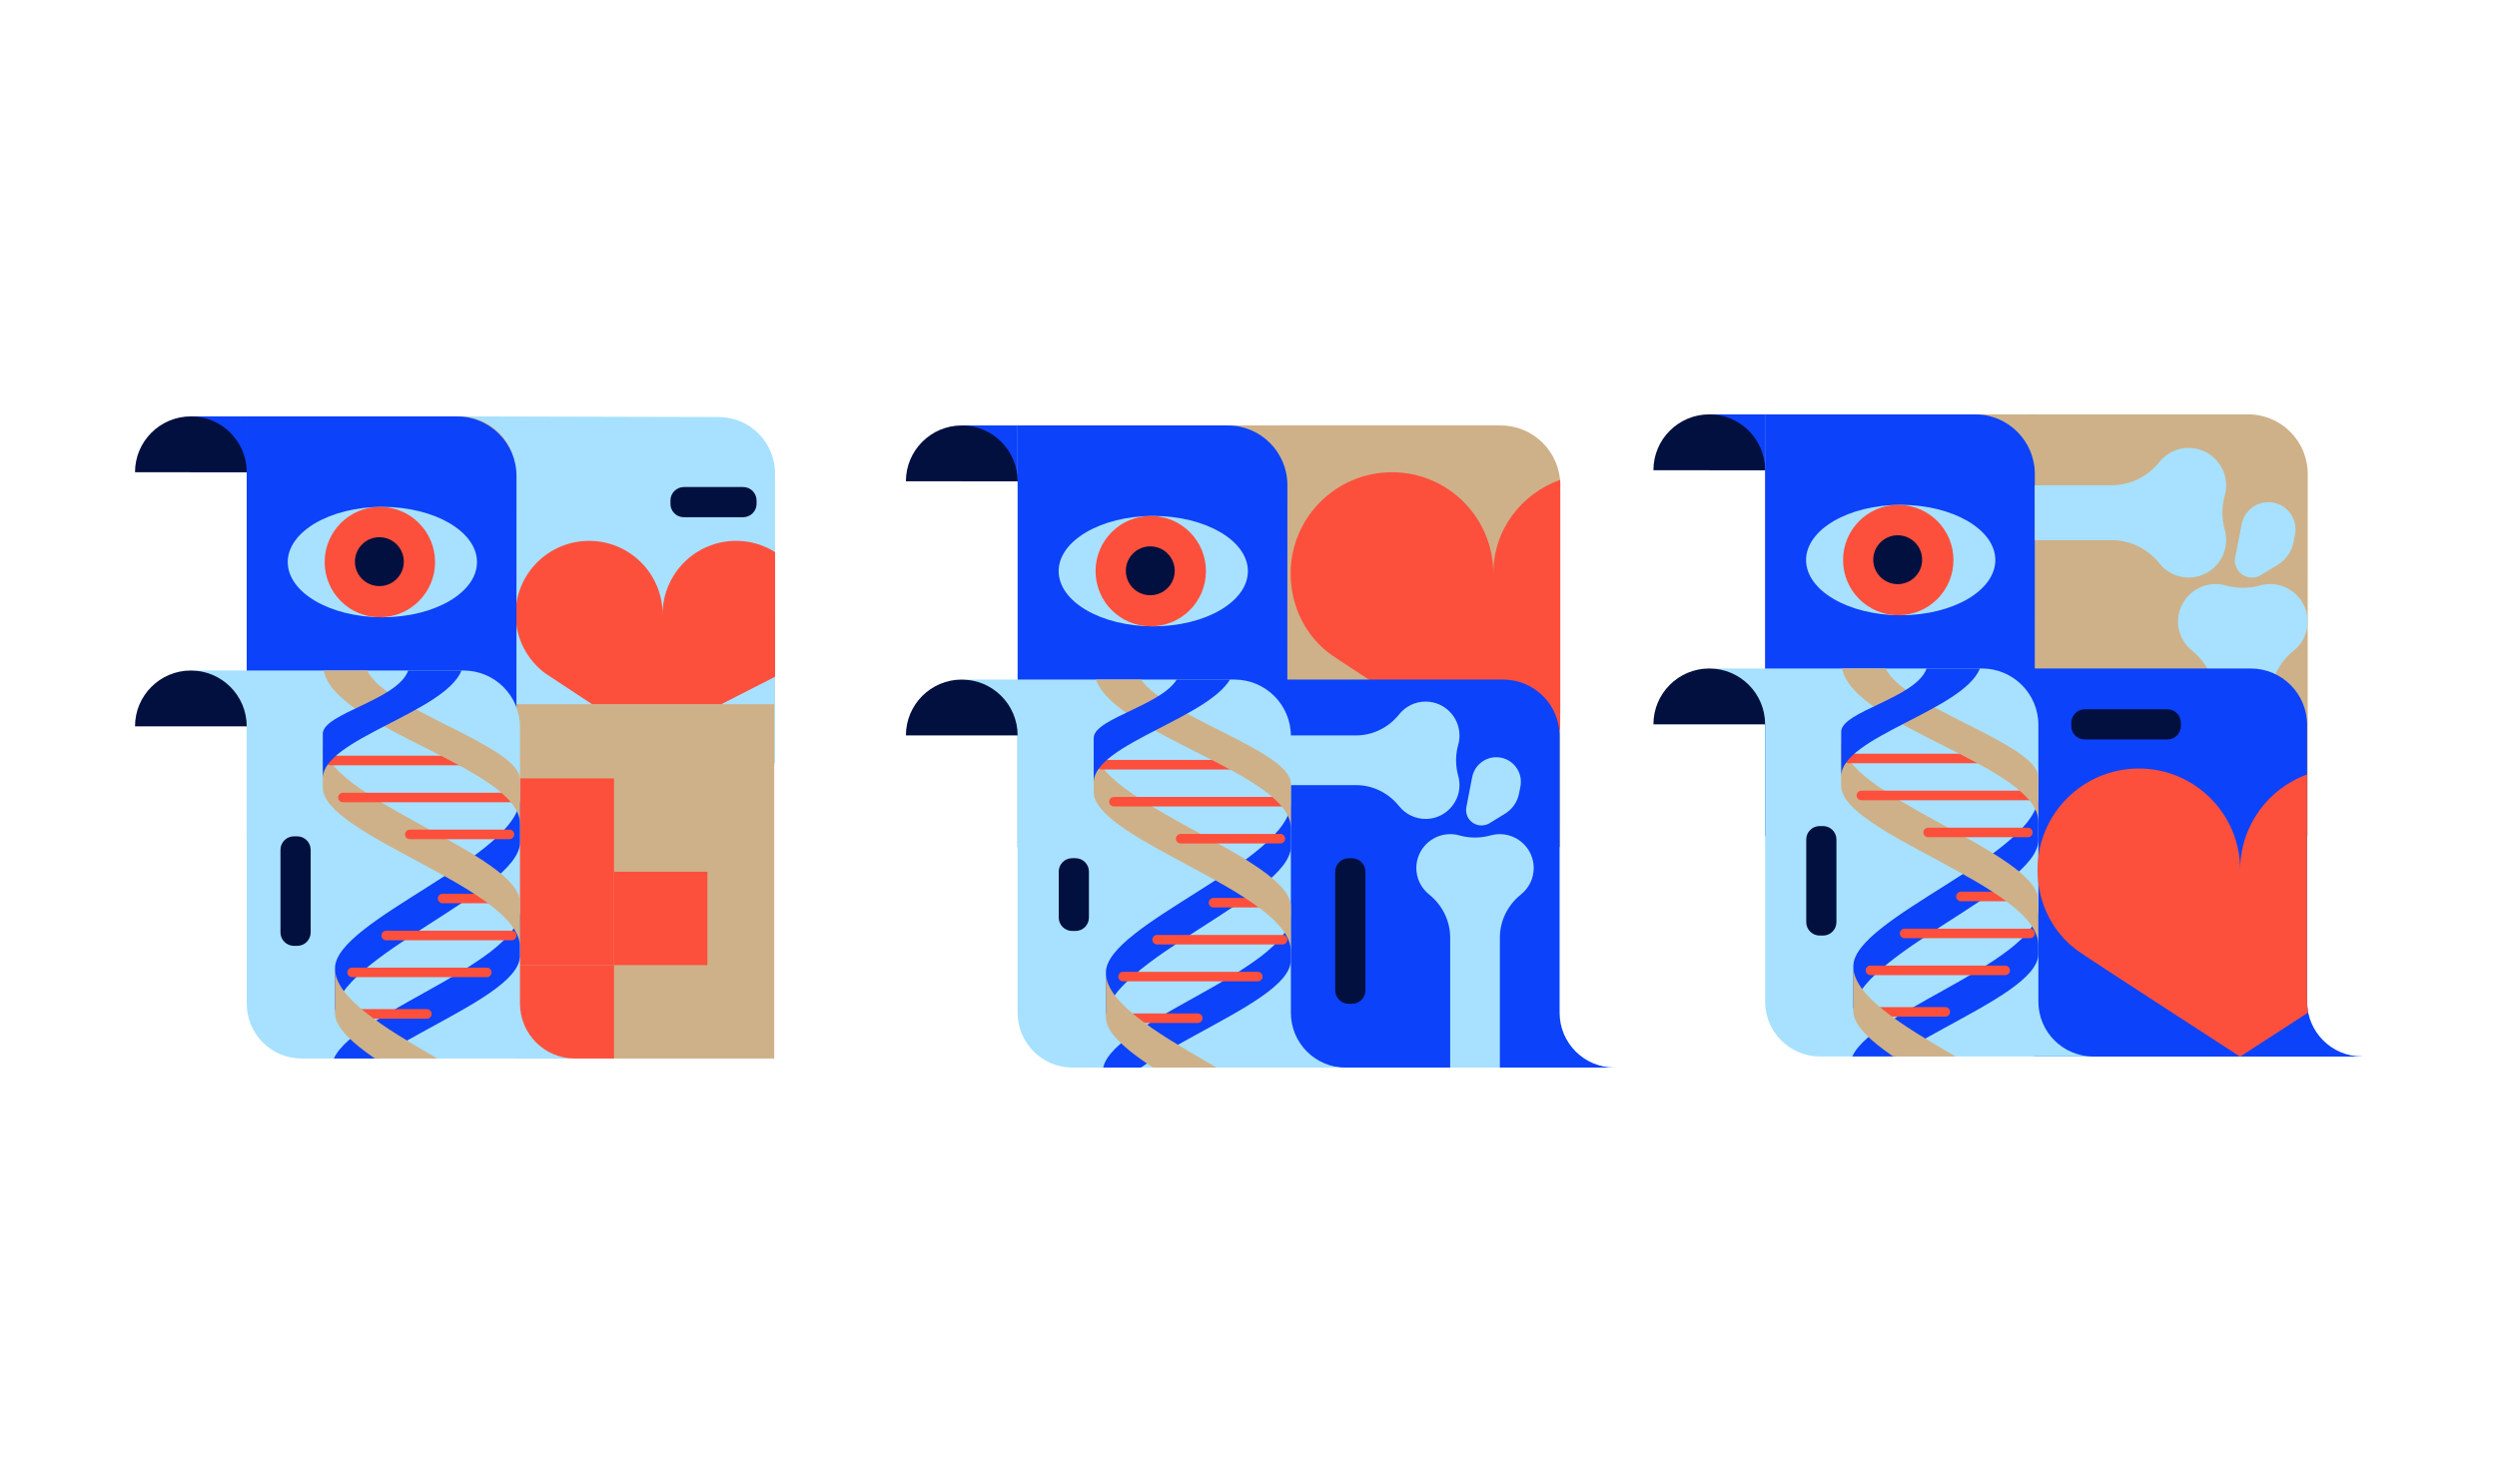<?xml version="1.0" encoding="UTF-8"?> <!-- Generator: Adobe Illustrator 24.3.0, SVG Export Plug-In . SVG Version: 6.00 Build 0) --> <svg xmlns="http://www.w3.org/2000/svg" xmlns:xlink="http://www.w3.org/1999/xlink" version="1.1" id="Layer_1" x="0px" y="0px" viewBox="0 0 3084.9 1833.9" style="enable-background:new 0 0 3084.9 1833.9;" xml:space="preserve"> <style type="text/css"> .st0{fill:#A7E1FF;} .st1{fill:#B39A78;} .st2{fill:#CEB189;} .st3{fill:#FC503C;} .st4{fill:#D04837;} .st5{fill:#0C42F9;} .st6{fill:#02103F;} .st7{clip-path:url(#SVGID_2_);} .st8{clip-path:url(#SVGID_6_);} .st9{clip-path:url(#SVGID_10_);} </style> <g> <g> <path class="st0" d="M957.5,943.1V585c0-38.5-31.2-69.7-69.7-69.7l-312.2-0.8l61.3,69v342.6c0,37.5,30.4,67.8,67.8,67.8"></path> <path class="st1" d="M595.7,828.5h-4.4c-20,0-36.2-16.2-36.2-36.2v-4.4h40.7V828.5z"></path> <path class="st2" d="M498.8,583.5c0-38.1,30.9-69,69-69s69,30.9,69,69H498.8z"></path> <polygon class="st2" points="956.5,1307.9 637,1307.9 595.7,1266.6 595.7,828.5 956.5,828.5 "></polygon> <polygon class="st0" points="956.5,870.1 637,870.1 595.7,828.5 781.3,808.1 956.5,828.5 "></polygon> <path class="st3" d="M637,759.1c0-50.1,40.6-90.8,90.8-90.8c50.1,0,90.8,40.6,90.8,90.8c0-50.1,40.6-90.8,90.8-90.8 c17.7,0,34.3,5.1,48.2,13.9V836c-0.7,0.5-1.5,0.9-2.2,1.3l-64.2,32.8H731.4l-49.7-32.8c-2.6-1.6-5.2-3.3-7.7-5.1l-0.1,0l0,0 C651.5,815.7,637,789.1,637,759.1z"></path> <polygon class="st1" points="637,870.1 637,1307.9 595.7,1266.6 595.7,828.5 "></polygon> <rect x="637" y="961.8" class="st3" width="121.6" height="115.4"></rect> <polygon class="st3" points="643.2,1288.8 684.6,1307.9 758.6,1307.9 758.6,1192.6 637,1192.6 "></polygon> <polygon class="st3" points="639.7,1192.6 758.6,1192.6 758.6,1077.2 637,1077.2 "></polygon> <rect x="758.6" y="1077.2" transform="matrix(-1 -4.489887e-11 4.489887e-11 -1 1632.567 2269.722)" class="st3" width="115.4" height="115.4"></rect> <polygon class="st4" points="595.7,1266.6 637,1307.9 637,961.8 595.7,961.8 "></polygon> <polygon class="st5" points="637,828.5 637,870.1 595.7,828.5 "></polygon> <polygon class="st2" points="595.7,828.5 555,787.8 636.9,787.8 636.9,828.5 "></polygon> <rect x="235.8" y="514.5" class="st5" width="69" height="69"></rect> <path class="st5" d="M638,1035.5l0.1-447.3c0-40.7-33-73.7-73.7-73.7H304.8v521H638"></path> <path class="st6" d="M304.8,583.5c0-38.1-30.9-69-69-69s-69,30.9-69,69H304.8z"></path> <ellipse class="st0" cx="472.4" cy="694.5" rx="116.9" ry="68.2"></ellipse> <circle class="st3" cx="469.3" cy="694.5" r="68.2"></circle> <circle class="st6" cx="468.7" cy="694" r="30.2"></circle> <path class="st0" d="M710.2,1307.9c-37.5,0-67.8-30.4-67.8-67.8V898.2c0-38.5-31.2-69.7-69.7-69.7H243.5l61.3,69v342.6 c0,37.5,30.4,67.8,67.8,67.8H710.2"></path> <g> <defs> <path id="SVGID_1_" d="M710.2,1307.9c-37.5,0-67.8-30.4-67.8-67.8V898.2c0-38.5-31.2-69.7-69.7-69.7H243.5l61.3,69v342.6 c0,37.5,30.4,67.8,67.8,67.8H710.2"></path> </defs> <clipPath id="SVGID_2_"> <use xlink:href="#SVGID_1_" style="overflow:visible;"></use> </clipPath> <g class="st7"> <path class="st5" d="M410,1374c0,0,0-29.9,0-55c0-59.9,232.3-124.7,232.3-194.3c0,0,0,37.2,0,56.6 C642.4,1240.4,410,1302,410,1374z"></path> <path class="st5" d="M642.4,986c0,0,0,29.9,0,55c0,59.9-228.5,142.2-228.5,211.8c0,0,0-37.2,0-56.6 C413.9,1137.1,642.4,1058,642.4,986z"></path> <g> <path class="st3" d="M601.5,1207.4H435c-3.3,0-5.9-2.7-5.9-5.9c0-3.3,2.7-5.9,5.9-5.9h166.4c3.3,0,5.9,2.7,5.9,5.9 C607.4,1204.8,604.7,1207.4,601.5,1207.4z"></path> </g> <g> <path class="st3" d="M632.2,1161.8H477.1c-3.3,0-5.9-2.7-5.9-5.9s2.7-5.9,5.9-5.9h155.1c3.3,0,5.9,2.7,5.9,5.9 S635.5,1161.8,632.2,1161.8z"></path> </g> <g> <path class="st3" d="M629.1,1116.1h-82.3c-3.3,0-5.9-2.7-5.9-5.9c0-3.3,2.7-5.9,5.9-5.9h82.3c3.3,0,5.9,2.7,5.9,5.9 C635,1113.4,632.4,1116.1,629.1,1116.1z"></path> </g> <g> <path class="st3" d="M527.4,1258.7H426.6c-3.3,0-5.9-2.7-5.9-5.9c0-3.3,2.7-5.9,5.9-5.9h100.8c3.3,0,5.9,2.7,5.9,5.9 C533.3,1256.1,530.7,1258.7,527.4,1258.7z"></path> </g> <path class="st2" d="M642.4,1170c0,0,0-29.9,0-55c0-59.9-243.6-128.7-243.6-198.3c0,0,0,37.2,0,56.6 C398.8,1032.4,642.4,1098,642.4,1170z"></path> <path class="st2" d="M413.9,1196.9c0,0,0,29.9,0,55c0,59.9,245.9,140.4,245.9,210c0,0,0-37.2,0-56.6 C659.8,1346.2,413.9,1268.9,413.9,1196.9z"></path> <g> <path class="st3" d="M632.2,991.3H423.7c-3.3,0-5.9-2.7-5.9-5.9c0-3.3,2.7-5.9,5.9-5.9h208.4c3.3,0,5.9,2.7,5.9,5.9 C638.1,988.6,635.5,991.3,632.2,991.3z"></path> </g> <g> <path class="st3" d="M601.5,945.6H408.2c-3.3,0-5.9-2.7-5.9-5.9c0-3.3,2.7-5.9,5.9-5.9h193.2c3.3,0,5.9,2.7,5.9,5.9 C607.4,943,604.7,945.6,601.5,945.6z"></path> </g> <g> <path class="st3" d="M629.4,1036.9H506.2c-3.3,0-5.9-2.7-5.9-5.9s2.7-5.9,5.9-5.9h123.2c3.3,0,5.9,2.7,5.9,5.9 S632.7,1036.9,629.4,1036.9z"></path> </g> <path class="st2" d="M453.7,828.5h-53.8c14,72.4,242.5,120.4,242.5,189.6c0,0,0-29.9,0-55C642.4,921.5,476.3,877.1,453.7,828.5z "></path> <path class="st5" d="M504.3,828.5c-12.8,36.5-105.5,52.9-105.5,78.1c0,25.1,0,55,0,55c0-48.3,150.5-81.3,171.4-133.1H504.3z"></path> </g> </g> <path class="st6" d="M166.8,897.5c0-38.1,30.9-69,69-69s69,30.9,69,69H166.8z"></path> <path class="st6" d="M383.8,1152.1V1050c0-9.2-7.5-16.6-16.6-16.6h-4.1c-9.2,0-16.6,7.5-16.6,16.6v102.1c0,9.2,7.5,16.6,16.6,16.6 h4.1C376.4,1168.7,383.8,1161.3,383.8,1152.1z"></path> <path class="st6" d="M844.9,639.1h73.2c9.2,0,16.6-7.5,16.6-16.6v-4.1c0-9.2-7.5-16.6-16.6-16.6h-73.2c-9.2,0-16.6,7.5-16.6,16.6 v4.1C828.2,631.7,835.7,639.1,844.9,639.1z"></path> </g> <g> <g> <g> <path class="st3" d="M2552,1126.9c1.9,0,1.9-3,0-3C2550.1,1123.9,2550.1,1126.9,2552,1126.9L2552,1126.9z"></path> </g> </g> <path class="st2" d="M2851,1033l0.1-447.3c0-40.7-33-73.7-73.7-73.7h-272.5l12.9,521H2851"></path> <path class="st0" d="M2749.5,723.4c-4.2-1.2-8.6-1.8-13.1-1.7c-24.9,0.4-45.2,20.7-45.6,45.6c-0.2,14.9,6.6,28.2,17.4,36.8 c18,14.4,28.8,35.9,28.8,58.9v177.5h67.8V863c0-23,10.8-44.5,28.8-58.9c10.8-8.6,17.6-21.9,17.4-36.8 c-0.3-24.9-20.7-45.2-45.6-45.6c-4.6-0.1-9,0.5-13.1,1.7C2778.3,727.3,2763.5,727.3,2749.5,723.4z"></path> <path class="st5" d="M2918.1,1305.4c-37.5,0-67.8-30.4-67.8-67.8V895.7c0-38.5-31.2-69.7-69.7-69.7h-329.2l61.3,69v410.5H2918.1"></path> <rect x="2448.8" y="512" class="st2" width="69" height="69"></rect> <path class="st2" d="M2512.7,581c0-38.1-30.9-69-69-69c-38.1,0-69,30.9-69,69H2512.7z"></path> <g> <g> <defs> <path id="SVGID_3_" d="M2918.1,1305.4c-37.5,0-67.8-30.4-67.8-67.8V895.7c0-38.5-31.2-69.7-69.7-69.7h-329.2l61.3,69v410.5 H2918.1"></path> </defs> <clipPath id="SVGID_4_"> <use xlink:href="#SVGID_3_" style="overflow:visible;"></use> </clipPath> </g> <path class="st2" d="M2374.7,895c0-38.1,30.9-69,69-69c38.1,0,69,30.9,69,69H2374.7z"></path> </g> <rect x="2111.7" y="512" class="st5" width="69" height="69"></rect> <path class="st5" d="M2513.8,1033l0.1-447.3c0-40.7-33-73.7-73.7-73.7h-259.6v521H2513.8"></path> <path class="st6" d="M2180.7,581c0-38.1-30.9-69-69-69c-38.1,0-69,30.9-69,69H2180.7z"></path> <ellipse class="st0" cx="2348.2" cy="692" rx="116.9" ry="68.2"></ellipse> <circle class="st3" cx="2345.2" cy="692" r="68.2"></circle> <circle class="st6" cx="2344.5" cy="691.6" r="30.2"></circle> <path class="st0" d="M2586.1,1305.4c-37.5,0-67.8-30.4-67.8-67.8V895.7c0-38.5-31.2-69.7-69.7-69.7h-329.2l61.3,69v342.6 c0,37.5,30.4,67.8,67.8,67.8H2586.1"></path> <g> <defs> <path id="SVGID_5_" d="M2586.1,1305.4c-37.5,0-67.8-30.4-67.8-67.8V895.7c0-38.5-31.2-69.7-69.7-69.7h-329.2l61.3,69v342.6 c0,37.5,30.4,67.8,67.8,67.8H2586.1"></path> </defs> <clipPath id="SVGID_6_"> <use xlink:href="#SVGID_5_" style="overflow:visible;"></use> </clipPath> <g class="st8"> <path class="st5" d="M2285.9,1371.5c0,0,0-29.9,0-55c0-59.9,232.3-124.7,232.3-194.3c0,0,0,37.2,0,56.6 C2518.2,1237.9,2285.9,1299.5,2285.9,1371.5z"></path> <path class="st5" d="M2518.2,983.5c0,0,0,29.9,0,55c0,59.9-228.5,142.2-228.5,211.8c0,0,0-37.2,0-56.6 C2289.7,1134.6,2518.2,1055.5,2518.2,983.5z"></path> <g> <path class="st3" d="M2477.3,1204.9h-166.4c-3.3,0-5.9-2.7-5.9-5.9c0-3.3,2.7-5.9,5.9-5.9h166.4c3.3,0,5.9,2.7,5.9,5.9 C2483.2,1202.3,2480.6,1204.9,2477.3,1204.9z"></path> </g> <g> <path class="st3" d="M2508,1159.3H2353c-3.3,0-5.9-2.7-5.9-5.9s2.7-5.9,5.9-5.9H2508c3.3,0,5.9,2.7,5.9,5.9 S2511.3,1159.3,2508,1159.3z"></path> </g> <g> <path class="st3" d="M2504.9,1113.6h-82.3c-3.3,0-5.9-2.7-5.9-5.9s2.7-5.9,5.9-5.9h82.3c3.3,0,5.9,2.7,5.9,5.9 S2508.2,1113.6,2504.9,1113.6z"></path> </g> <g> <path class="st3" d="M2403.3,1256.2h-100.8c-3.3,0-5.9-2.7-5.9-5.9c0-3.3,2.7-5.9,5.9-5.9h100.8c3.3,0,5.9,2.7,5.9,5.9 C2409.2,1253.6,2406.5,1256.2,2403.3,1256.2z"></path> </g> <path class="st2" d="M2518.2,1167.5c0,0,0-29.9,0-55c0-59.9-243.6-128.7-243.6-198.3c0,0,0,37.2,0,56.6 C2274.6,1029.9,2518.2,1095.5,2518.2,1167.5z"></path> <path class="st2" d="M2289.7,1194.4c0,0,0,29.9,0,55c0,59.9,245.9,140.4,245.9,210c0,0,0-37.2,0-56.6 C2535.6,1343.7,2289.7,1266.4,2289.7,1194.4z"></path> <g> <path class="st3" d="M2508,988.8h-208.4c-3.3,0-5.9-2.7-5.9-5.9c0-3.3,2.7-5.9,5.9-5.9H2508c3.3,0,5.9,2.7,5.9,5.9 C2514,986.1,2511.3,988.8,2508,988.8z"></path> </g> <g> <path class="st3" d="M2477.3,943.1h-193.2c-3.3,0-5.9-2.7-5.9-5.9s2.7-5.9,5.9-5.9h193.2c3.3,0,5.9,2.7,5.9,5.9 S2480.6,943.1,2477.3,943.1z"></path> </g> <g> <path class="st3" d="M2505.3,1034.5h-123.2c-3.3,0-5.9-2.7-5.9-5.9s2.7-5.9,5.9-5.9h123.2c3.3,0,5.9,2.7,5.9,5.9 S2508.6,1034.5,2505.3,1034.5z"></path> </g> <path class="st2" d="M2329.6,826h-53.8c14,72.4,242.5,120.4,242.5,189.6c0,0,0-29.9,0-55C2518.2,919,2352.2,874.6,2329.6,826z"></path> <path class="st5" d="M2380.2,826c-12.8,36.5-105.5,52.9-105.5,78.1c0,25.1,0,55,0,55c0-48.3,150.5-81.3,171.4-133.1H2380.2z"></path> </g> </g> <path class="st6" d="M2042.7,895c0-38.1,30.9-69,69-69c38.1,0,69,30.9,69,69H2042.7z"></path> <path class="st6" d="M2268.8,1139.4v-102.1c0-9.2-7.5-16.6-16.6-16.6h-4.1c-9.2,0-16.6,7.5-16.6,16.6v102.1 c0,9.2,7.5,16.6,16.6,16.6h4.1C2261.3,1156.1,2268.8,1148.6,2268.8,1139.4z"></path> <path class="st6" d="M2575.6,913.7h102.1c9.2,0,16.6-7.5,16.6-16.6v-4.1c0-9.2-7.5-16.6-16.6-16.6h-102.1 c-9.2,0-16.6,7.5-16.6,16.6v4.1C2558.9,906.2,2566.4,913.7,2575.6,913.7z"></path> <path class="st3" d="M2850.3,1237.6V957c-48.2,17.4-82.7,63.6-82.7,117.8c0-69.1-56-125.2-125.2-125.2 c-69.1,0-125.2,56-125.2,125.2c0,41.4,19.5,78.9,51,100.9c19.5,13.6,199.3,129.9,199.3,129.9s39.8-25.7,84-54.4 C2850.8,1246.7,2850.3,1242.2,2850.3,1237.6z"></path> <path class="st0" d="M2748.6,612.1c1.2-4.2,1.8-8.6,1.7-13.1c-0.4-24.9-20.7-45.2-45.6-45.6c-14.9-0.2-28.2,6.6-36.8,17.4 c-14.4,18-35.9,28.8-58.9,28.8h-95.1v67.8h95.1c23,0,44.5,10.8,58.9,28.8c8.6,10.8,21.9,17.6,36.8,17.4 c24.9-0.3,45.2-20.7,45.6-45.6c0.1-4.6-0.5-9-1.7-13.1C2744.7,640.9,2744.7,626.2,2748.6,612.1z"></path> <path class="st0" d="M2793.2,710.6l21.2-13c10-6.1,16.9-16.1,19.1-27.6l1.9-9.5c3.5-18.2-8.3-35.8-26.5-39.4l0,0 c-18.2-3.5-35.8,8.3-39.4,26.5l-8,41c-1,5.4,0.1,11,3.1,15.6v0C2770.8,713.7,2783.5,716.5,2793.2,710.6z"></path> </g> <g> <path class="st2" d="M1927.5,1046.7l0.1-447.3c0-40.7-33-73.7-73.7-73.7h-272.5l12.9,521H1927.5"></path> <path class="st3" d="M1927.6,871.6V592.8c-48.2,17.4-82.7,61.7-82.7,115.9c0-69.1-56-125.2-125.2-125.2 c-69.1,0-125.2,56-125.2,125.2c0,41.4,19.5,78.9,51,100.9c19.5,13.6,199.3,129.9,199.3,129.9s38.4-9.3,82.6-38 C1927.5,901.4,1927.6,876.2,1927.6,871.6z"></path> <path class="st5" d="M1994.6,1319.1c-37.5,0-67.8-30.4-67.8-67.8V909.4c0-38.5-31.2-69.7-69.7-69.7H1528l61.3,69v342.6 c0,37.5,30.4,67.8,67.8,67.8H1994.6"></path> <path class="st0" d="M1801.6,920c1.1-3.8,1.6-7.8,1.5-11.9c-0.3-22.5-18.7-40.9-41.2-41.2c-13.5-0.2-25.5,6-33.3,15.7 c-13,16.3-32.5,26.1-53.3,26.1h-86v61.4h86c20.8,0,40.3,9.8,53.3,26.1c7.8,9.7,19.8,15.9,33.3,15.7c22.5-0.3,40.9-18.7,41.2-41.2 c0.1-4.1-0.5-8.1-1.5-11.9C1798,946.1,1798,932.7,1801.6,920z"></path> <path class="st0" d="M1802.9,1032.2c-3.8-1.1-7.8-1.6-11.9-1.5c-22.5,0.3-40.9,18.7-41.2,41.2c-0.2,13.5,6,25.5,15.7,33.3 c16.3,13,26.1,32.5,26.1,53.3v160.6h61.4v-160.6c0-20.8,9.8-40.3,26.1-53.3c9.7-7.8,15.9-19.8,15.7-33.3 c-0.3-22.5-18.7-40.9-41.2-41.2c-4.1-0.1-8.1,0.5-11.9,1.5C1829,1035.8,1815.6,1035.8,1802.9,1032.2z"></path> <path class="st0" d="M1840.2,1017.2l19.2-11.8c9-5.5,15.3-14.6,17.3-25l1.7-8.6c3.2-16.5-7.6-32.4-24-35.6h0 c-16.5-3.2-32.4,7.6-35.6,24l-7.2,37.1c-0.9,4.9,0,9.9,2.8,14.1v0C1819.9,1020,1831.4,1022.5,1840.2,1017.2z"></path> <path class="st6" d="M1686.9,1223.7v-146.6c0-9.2-7.5-16.6-16.6-16.6h-4.1c-9.2,0-16.6,7.5-16.6,16.6v146.6 c0,9.2,7.5,16.6,16.6,16.6h4.1C1679.5,1240.4,1686.9,1232.9,1686.9,1223.7z"></path> <rect x="1525.3" y="525.7" class="st2" width="69" height="69"></rect> <path class="st2" d="M1589.2,594.7c0-38.1-30.9-69-69-69s-69,30.9-69,69H1589.2z"></path> <g> <g> <defs> <path id="SVGID_7_" d="M1994.7,1319.2c-37.5,0-67.8-30.4-67.8-67.8V909.4c0-38.5-31.2-69.7-69.7-69.7h-329.2l61.3,69v410.5 H1994.7"></path> </defs> <clipPath id="SVGID_8_"> <use xlink:href="#SVGID_7_" style="overflow:visible;"></use> </clipPath> </g> <path class="st2" d="M1451.2,908.7c0-38.1,30.9-69,69-69s69,30.9,69,69H1451.2z"></path> </g> <rect x="1188.2" y="525.7" class="st5" width="69" height="69"></rect> <path class="st5" d="M1590.4,1046.7l0.1-447.3c0-40.7-33-73.7-73.7-73.7h-259.6v521H1590.4"></path> <path class="st6" d="M1257.2,594.7c0-38.1-30.9-69-69-69s-69,30.9-69,69H1257.2z"></path> <ellipse class="st0" cx="1424.8" cy="705.7" rx="116.9" ry="68.2"></ellipse> <circle class="st3" cx="1421.7" cy="705.7" r="68.2"></circle> <circle class="st6" cx="1421.1" cy="705.3" r="30.2"></circle> <path class="st0" d="M1662.6,1319.2c-37.5,0-67.8-30.4-67.8-67.8V909.4c0-38.5-31.2-69.7-69.7-69.7h-329.2l61.3,69v342.6 c0,37.5,30.4,67.8,67.8,67.8H1662.6"></path> <g> <defs> <path id="SVGID_9_" d="M1662.6,1319.2c-37.5,0-67.8-30.4-67.8-67.8V909.4c0-38.5-31.2-69.7-69.7-69.7h-329.2l61.3,69v342.6 c0,37.5,30.4,67.8,67.8,67.8H1662.6"></path> </defs> <clipPath id="SVGID_10_"> <use xlink:href="#SVGID_9_" style="overflow:visible;"></use> </clipPath> <g class="st9"> <path class="st5" d="M1362.4,1379.3c0,0,0-29.9,0-55c0-59.9,232.3-124.7,232.3-194.3c0,0,0,37.2,0,56.6 C1594.8,1245.6,1362.4,1307.2,1362.4,1379.3z"></path> <path class="st5" d="M1594.8,991.2c0,0,0,29.9,0,55c0,59.9-228.5,142.2-228.5,211.8c0,0,0-37.2,0-56.6 C1366.3,1142.3,1594.8,1063.2,1594.8,991.2z"></path> <g> <path class="st3" d="M1553.9,1212.6h-166.4c-3.3,0-5.9-2.7-5.9-5.9c0-3.3,2.7-5.9,5.9-5.9h166.4c3.3,0,5.9,2.7,5.9,5.9 C1559.8,1210,1557.1,1212.6,1553.9,1212.6z"></path> </g> <g> <path class="st3" d="M1584.6,1167h-155.1c-3.3,0-5.9-2.7-5.9-5.9c0-3.3,2.7-5.9,5.9-5.9h155.1c3.3,0,5.9,2.7,5.9,5.9 C1590.5,1164.3,1587.9,1167,1584.6,1167z"></path> </g> <g> <path class="st3" d="M1581.5,1121.3h-82.3c-3.3,0-5.9-2.7-5.9-5.9s2.7-5.9,5.9-5.9h82.3c3.3,0,5.9,2.7,5.9,5.9 S1584.8,1121.3,1581.5,1121.3z"></path> </g> <g> <path class="st3" d="M1479.8,1264H1379c-3.3,0-5.9-2.7-5.9-5.9s2.7-5.9,5.9-5.9h100.8c3.3,0,5.9,2.7,5.9,5.9 S1483.1,1264,1479.8,1264z"></path> </g> <path class="st2" d="M1594.8,1175.2c0,0,0-29.9,0-55c0-59.9-243.6-128.7-243.6-198.3c0,0,0,37.2,0,56.6 C1351.2,1037.7,1594.8,1103.2,1594.8,1175.2z"></path> <path class="st2" d="M1366.3,1202.1c0,0,0,29.9,0,55c0,59.9,245.9,140.4,245.9,210c0,0,0-37.2,0-56.6 C1612.2,1351.4,1366.3,1274.1,1366.3,1202.1z"></path> <g> <path class="st3" d="M1584.6,996.5h-208.4c-3.3,0-5.9-2.7-5.9-5.9s2.7-5.9,5.9-5.9h208.4c3.3,0,5.9,2.7,5.9,5.9 S1587.9,996.5,1584.6,996.5z"></path> </g> <g> <path class="st3" d="M1553.9,950.8h-193.2c-3.3,0-5.9-2.7-5.9-5.9c0-3.3,2.7-5.9,5.9-5.9h193.2c3.3,0,5.9,2.7,5.9,5.9 C1559.8,948.2,1557.1,950.8,1553.9,950.8z"></path> </g> <g> <path class="st3" d="M1581.8,1042.2h-123.2c-3.3,0-5.9-2.7-5.9-5.9s2.7-5.9,5.9-5.9h123.2c3.3,0,5.9,2.7,5.9,5.9 S1585.1,1042.2,1581.8,1042.2z"></path> </g> <path class="st2" d="M1406.1,833.7h-53.8c14,72.4,242.5,120.4,242.5,189.6c0,0,0-29.9,0-55 C1594.8,926.7,1428.7,882.3,1406.1,833.7z"></path> <path class="st5" d="M1456.7,833.7c-12.8,36.5-105.5,52.9-105.5,78.1c0,25.1,0,55,0,55c0-48.3,150.5-81.3,171.4-133.1H1456.7z"></path> </g> </g> <path class="st6" d="M1119.2,908.7c0-38.1,30.9-69,69-69s69,30.9,69,69H1119.2z"></path> <path class="st6" d="M1345.3,1133.7v-56.7c0-9.2-7.5-16.6-16.6-16.6h-4.1c-9.2,0-16.6,7.5-16.6,16.6v56.7 c0,9.2,7.5,16.6,16.6,16.6h4.1C1337.9,1150.4,1345.3,1142.9,1345.3,1133.7z"></path> </g> </g> </svg> 